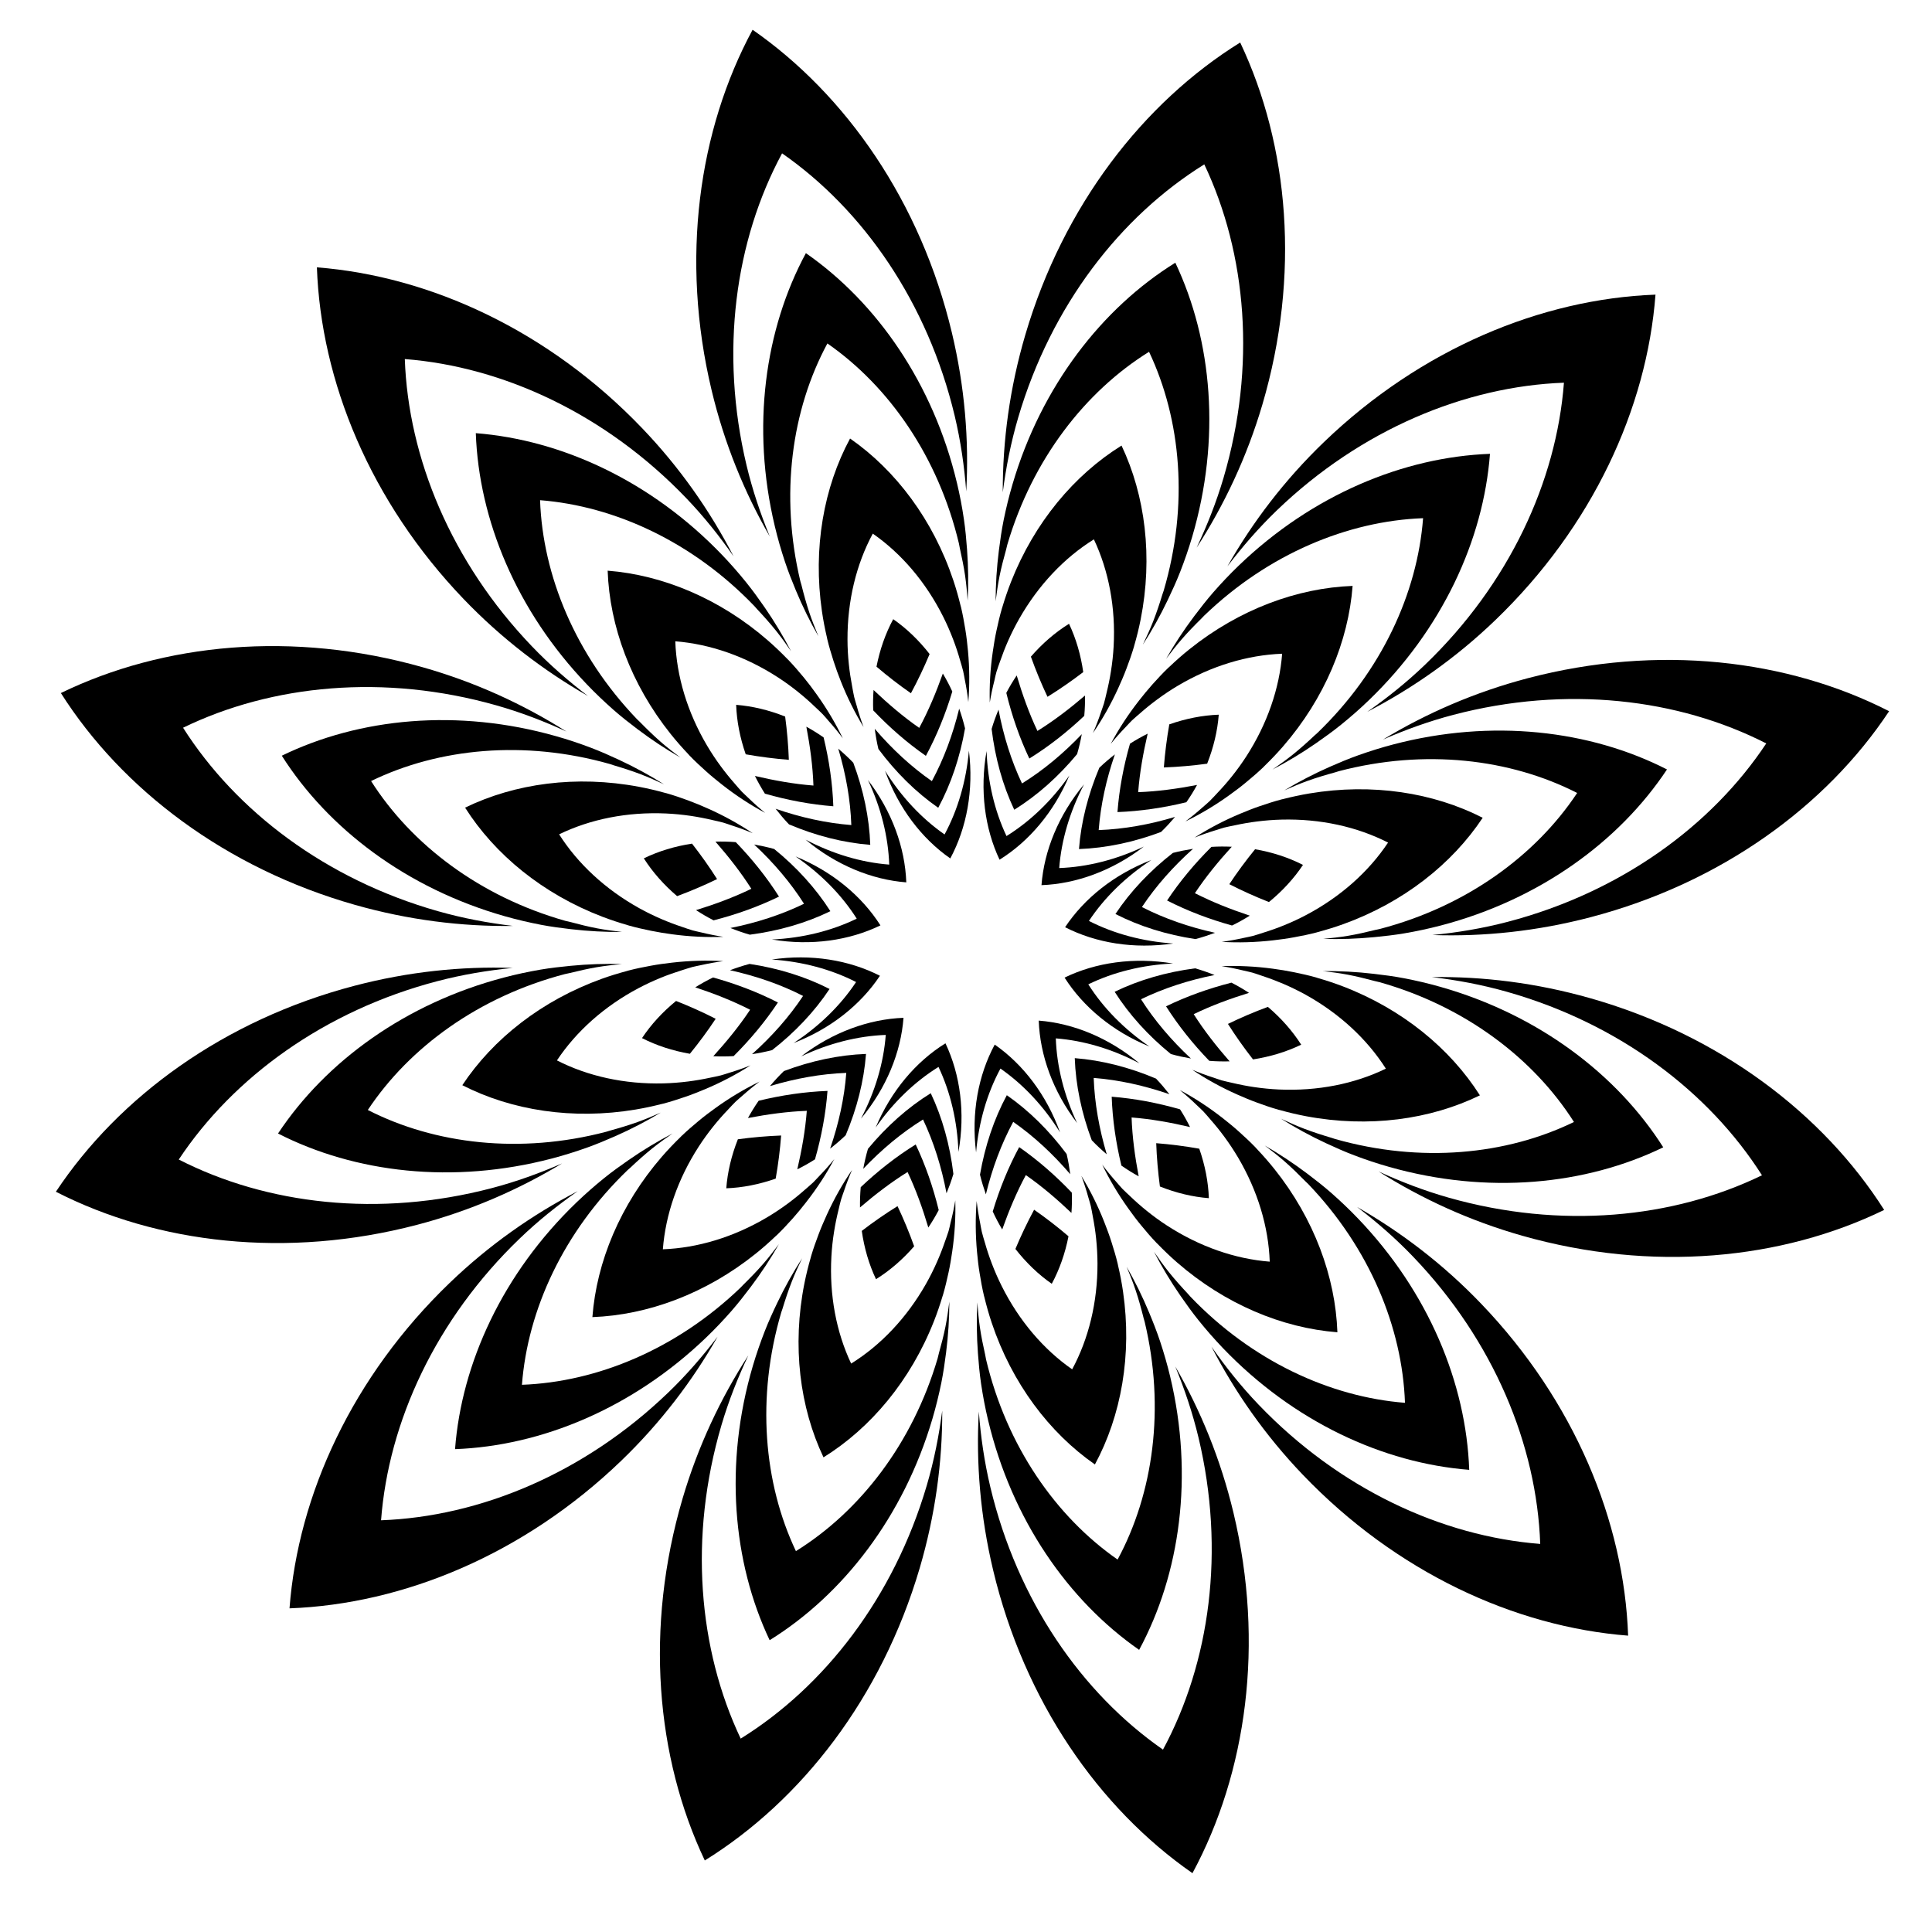 <?xml version="1.0" encoding="UTF-8"?>
<!-- The Best Svg Icon site in the world: iconSvg.co, Visit us! https://iconsvg.co -->
<svg fill="#000000" width="800px" height="800px" version="1.1" viewBox="144 144 512 512" xmlns="http://www.w3.org/2000/svg">
 <g>
  <path d="m348 286.18c-2.457-6.004-4.578-12.262-6.152-18.836-7.176-30.051-3.027-59.656 9.41-82.707 21.504 14.953 38.566 39.492 45.742 69.551 1.602 6.731 2.559 13.422 3.062 20.035 0.766-13.594-0.398-27.754-3.797-42.02-8.277-34.703-27.992-63.043-52.82-80.316-14.363 26.617-19.156 60.805-10.867 95.512 3.367 14.113 8.703 27.094 15.422 38.781z"/>
  <path d="m455.46 506.13c2.457 6 4.578 12.262 6.152 18.832 7.168 30.059 3.023 59.66-9.41 82.707-21.508-14.953-38.57-39.488-45.746-69.551-1.602-6.727-2.559-13.41-3.059-20.027-0.766 13.594 0.395 27.75 3.793 42.008 8.281 34.711 27.992 63.047 52.824 80.312 14.359-26.609 19.148-60.801 10.867-95.512-3.371-14.102-8.699-27.078-15.422-38.77z"/>
  <path d="m292.97 452.31c-5.949 2.594-12.152 4.852-18.691 6.566-29.902 7.828-59.586 4.336-82.906-7.59 14.48-21.816 38.637-39.434 68.523-47.266 6.691-1.754 13.359-2.856 19.965-3.508-13.609-0.469-27.738 1.008-41.922 4.727-34.516 9.047-62.41 29.391-79.129 54.586 26.934 13.77 61.211 17.805 95.738 8.758 14.027-3.68 26.887-9.297 38.422-16.273z"/>
  <path d="m510.49 340c5.945-2.594 12.148-4.852 18.688-6.566 29.895-7.836 59.582-4.328 82.898 7.582-14.473 21.828-38.633 39.441-68.523 47.277-6.691 1.754-13.359 2.852-19.965 3.5 13.609 0.469 27.746-1.004 41.922-4.719 34.52-9.047 62.418-29.387 79.129-54.598-26.922-13.754-61.207-17.801-95.73-8.75-14.027 3.68-26.883 9.297-38.418 16.273z"/>
  <path d="m299.79 328.43c-5.16-3.941-10.156-8.273-14.832-13.156-21.375-22.305-32.758-49.949-33.68-76.121 26.105 2.035 53.242 14.59 74.613 36.891 4.68 4.887 8.793 10.055 12.508 15.387-6.188-11.984-14.211-23.508-24.25-33.98-24.676-25.754-56.02-40.25-86.168-42.602 1.062 30.23 14.203 62.156 38.895 87.91 10.043 10.465 21.207 18.98 32.914 25.672z"/>
  <path d="m503.66 463.88c5.16 3.941 10.156 8.273 14.832 13.156 21.383 22.309 32.762 49.953 33.684 76.121-26.105-2.035-53.234-14.586-74.621-36.891-4.676-4.883-8.781-10.047-12.496-15.371 6.188 11.98 14.203 23.496 24.238 33.969 24.691 25.762 56.023 40.25 86.172 42.602-1.066-30.223-14.207-62.148-38.898-87.91-10.031-10.477-21.199-18.988-32.91-25.676z"/>
  <path d="m321.05 513.08c-22.273 21.406-49.887 32.844-76.066 33.812 1.988-26.117 14.484-53.273 36.758-74.684 4.871-4.691 10.035-8.805 15.352-12.531-11.969 6.203-23.473 14.246-33.926 24.305-25.715 24.727-40.152 56.09-42.445 86.246 30.223-1.117 62.121-14.324 87.84-39.047 10.453-10.051 18.941-21.23 25.609-32.945-3.938 5.16-8.25 10.164-13.121 14.844z"/>
  <path d="m482.39 279.24c22.273-21.418 49.898-32.848 76.07-33.82-1.988 26.121-14.484 53.273-36.762 74.695-4.871 4.684-10.035 8.805-15.352 12.523 11.969-6.203 23.473-14.242 33.926-24.297 25.719-24.738 40.16-56.094 42.449-86.258-30.219 1.125-62.121 14.324-87.844 39.055-10.449 10.051-18.934 21.23-25.598 32.945 3.93-5.164 8.25-10.16 13.109-14.844z"/>
  <path d="m238.14 383.82c14.113 3.996 28.219 5.754 41.836 5.562-6.594-0.781-13.246-2.019-19.906-3.906-29.719-8.43-53.516-26.516-67.555-48.621 23.547-11.441 53.305-14.355 83.023-5.93 6.504 1.844 12.672 4.227 18.57 6.938-11.395-7.211-24.148-13.082-38.102-17.039-34.32-9.73-68.684-6.375-95.875 6.84 16.199 25.535 43.684 46.422 78.008 56.156z"/>
  <path d="m565.31 408.5c-14.105-4-28.219-5.758-41.836-5.562 6.594 0.781 13.246 2.016 19.906 3.906 29.719 8.422 53.52 26.516 67.562 48.617-23.555 11.445-53.309 14.359-83.031 5.93-6.504-1.844-12.672-4.227-18.566-6.934 11.395 7.203 24.141 13.078 38.098 17.035 34.324 9.734 68.688 6.379 95.887-6.848-16.211-25.523-43.695-46.418-78.02-56.145z"/>
  <path d="m340.29 604.75c-11.215-23.66-13.816-53.438-5.094-83.078 1.91-6.481 4.352-12.617 7.125-18.48-7.32 11.32-13.324 24.008-17.422 37.91-10.078 34.223-7.07 68.613 5.879 95.941 25.699-15.941 46.855-43.223 56.941-77.441 4.141-14.066 6.039-28.148 5.984-41.766-0.852 6.578-2.156 13.215-4.106 19.852-8.738 29.637-27.055 53.254-49.309 67.062z"/>
  <path d="m463.15 187.56c11.227 23.664 13.82 53.445 5.094 83.09-1.914 6.484-4.352 12.621-7.125 18.488 7.316-11.32 13.32-24.008 17.422-37.918 10.082-34.234 7.078-68.625-5.879-95.957-25.688 15.957-46.859 43.227-56.941 77.457-4.137 14.055-6.031 28.133-5.977 41.746 0.848-6.574 2.144-13.199 4.098-19.836 8.73-29.641 27.062-53.258 49.309-67.07z"/>
  <path d="m397.59 271.94c-6.277-26.301-21.211-47.766-40.02-60.852-10.883 20.168-14.516 46.074-8.238 72.363 0.762 3.203 1.664 6.324 2.676 9.375 0.867 2.613 1.867 5.141 2.902 7.633 1.762 4.242 3.758 8.293 5.977 12.156-0.848-2.047-1.676-4.102-2.394-6.238-0.801-2.394-1.48-4.863-2.102-7.359-0.09-0.336-0.207-0.656-0.289-0.992-5.465-22.895-2.309-45.449 7.168-63.008 16.379 11.391 29.383 30.086 34.848 52.984 0.105 0.457 0.16 0.918 0.266 1.371 0.527 2.394 1.027 4.781 1.375 7.16 0.324 2.227 0.516 4.438 0.68 6.641 0.227-4.445 0.18-8.957-0.16-13.539-0.195-2.656-0.434-5.324-0.832-8.012-0.465-3.211-1.078-6.441-1.855-9.684z"/>
  <path d="m405.86 520.38c6.277 26.305 21.211 47.766 40.023 60.852 10.879-20.164 14.508-46.066 8.238-72.363-0.762-3.199-1.668-6.316-2.676-9.367-0.867-2.613-1.867-5.141-2.906-7.637-1.762-4.238-3.758-8.293-5.969-12.156 0.848 2.047 1.676 4.102 2.394 6.242 0.801 2.394 1.48 4.863 2.106 7.367 0.086 0.332 0.203 0.645 0.281 0.977 5.461 22.898 2.297 45.449-7.176 63.008-16.379-11.391-29.383-30.082-34.848-52.984-0.105-0.457-0.16-0.906-0.262-1.367-0.535-2.394-1.027-4.777-1.375-7.152-0.328-2.227-0.52-4.445-0.684-6.644-0.227 4.445-0.18 8.957 0.16 13.539 0.195 2.66 0.434 5.324 0.832 8.012 0.473 3.207 1.086 6.434 1.859 9.676z"/>
  <path d="m217.68 444.39c20.41 10.434 46.379 13.492 72.539 6.637 3.184-0.836 6.281-1.805 9.309-2.883 2.594-0.926 5.094-1.98 7.566-3.066 4.203-1.855 8.207-3.941 12.027-6.238-2.023 0.891-4.066 1.77-6.191 2.527-2.379 0.852-4.828 1.582-7.316 2.266-0.328 0.09-0.641 0.211-0.973 0.301-22.777 5.969-45.395 3.305-63.164-5.777 11.027-16.621 29.438-30.043 52.203-36.008 0.457-0.117 0.91-0.18 1.367-0.297 2.379-0.586 4.75-1.133 7.117-1.535 2.215-0.379 4.422-0.609 6.625-0.832-4.453-0.125-8.961 0.02-13.539 0.465-2.648 0.262-5.309 0.551-7.981 1.008-3.211 0.551-6.422 1.234-9.648 2.082-26.137 6.844-47.277 22.258-59.941 41.352z"/>
  <path d="m585.77 347.91c-20.402-10.418-46.375-13.488-72.535-6.629-3.18 0.832-6.273 1.805-9.301 2.883-2.594 0.922-5.094 1.98-7.566 3.066-4.195 1.855-8.207 3.941-12.027 6.238 2.023-0.891 4.07-1.773 6.191-2.535 2.379-0.852 4.832-1.582 7.316-2.262 0.328-0.09 0.637-0.211 0.961-0.301 22.777-5.969 45.395-3.293 63.156 5.773-11.027 16.629-29.438 30.051-52.199 36.016-0.453 0.117-0.906 0.18-1.367 0.297-2.379 0.586-4.75 1.133-7.125 1.535-2.215 0.371-4.43 0.609-6.625 0.828 4.449 0.125 8.961-0.02 13.531-0.465 2.648-0.258 5.309-0.551 7.984-1.008 3.203-0.543 6.418-1.234 9.645-2.074 26.156-6.848 47.289-22.262 59.961-41.363z"/>
  <path d="m341.81 298.41c-2.016-2.508-4.156-4.957-6.438-7.34-18.695-19.512-42.441-30.496-65.277-32.277 0.801 22.902 10.762 47.098 29.469 66.609 2.277 2.379 4.637 4.613 7.047 6.742 2.066 1.812 4.203 3.481 6.359 5.113 3.668 2.769 7.441 5.262 11.305 7.477-1.77-1.34-3.527-2.691-5.223-4.176-1.898-1.664-3.727-3.449-5.531-5.289-0.246-0.246-0.508-0.465-0.746-0.715-16.281-16.988-24.953-38.051-25.652-58 19.879 1.562 40.559 11.117 56.836 28.109 0.246 0.258 0.449 0.523 0.691 0.781 1.762 1.879 3.465 3.789 5.047 5.758 1.406 1.758 2.684 3.566 3.945 5.387-2.051-3.949-4.375-7.828-6.984-11.609-1.543-2.223-3.121-4.43-4.848-6.57z"/>
  <path d="m461.65 493.92c2.016 2.504 4.152 4.949 6.422 7.324 18.707 19.52 42.445 30.496 65.285 32.277-0.805-22.898-10.762-47.09-29.473-66.609-2.277-2.379-4.637-4.613-7.047-6.742-2.066-1.812-4.203-3.481-6.359-5.113-3.668-2.769-7.441-5.254-11.301-7.477 1.762 1.344 3.523 2.695 5.219 4.176 1.898 1.664 3.727 3.449 5.531 5.289 0.246 0.25 0.508 0.465 0.746 0.715 16.289 16.992 24.953 38.059 25.66 58-19.887-1.559-40.559-11.113-56.84-28.109-0.238-0.246-0.438-0.52-0.676-0.766-1.762-1.879-3.465-3.789-5.055-5.762-1.406-1.758-2.684-3.57-3.945-5.387 2.051 3.949 4.375 7.824 6.984 11.602 1.543 2.227 3.125 4.438 4.848 6.582z"/>
  <path d="m264.59 528.04c22.898-0.852 47.062-10.852 66.547-29.582 2.371-2.277 4.606-4.641 6.723-7.055 1.812-2.074 3.481-4.219 5.109-6.379 2.766-3.672 5.246-7.453 7.457-11.316-1.34 1.77-2.684 3.527-4.168 5.223-1.656 1.906-3.445 3.738-5.281 5.547-0.25 0.246-0.465 0.508-0.715 0.746-16.969 16.309-38.008 25.02-57.941 25.762 1.516-19.895 11.035-40.586 28-56.898 0.25-0.242 0.52-0.438 0.766-0.676 1.875-1.773 3.785-3.477 5.754-5.062 1.754-1.414 3.566-2.695 5.379-3.961-3.949 2.062-7.824 4.394-11.598 7.012-2.215 1.535-4.422 3.117-6.57 4.852-2.492 2.019-4.938 4.16-7.309 6.438-19.477 18.738-30.414 42.504-32.152 65.352z"/>
  <path d="m499.39 336.06c2.492-2.016 4.938-4.152 7.305-6.43 19.488-18.746 30.426-42.508 32.164-65.359-22.898 0.852-47.066 10.852-66.555 29.594-2.367 2.277-4.602 4.637-6.715 7.047-1.809 2.074-3.481 4.219-5.109 6.379-2.766 3.672-5.246 7.445-7.457 11.309 1.34-1.77 2.684-3.527 4.172-5.223 1.656-1.906 3.445-3.742 5.281-5.551 0.246-0.242 0.457-0.504 0.707-0.734 16.969-16.312 38.012-25.023 57.949-25.766-1.516 19.902-11.035 40.586-28.008 56.91-0.246 0.238-0.516 0.434-0.754 0.672-1.875 1.77-3.785 3.473-5.75 5.059-1.758 1.41-3.566 2.691-5.387 3.961 3.949-2.062 7.824-4.394 11.598-7.012 2.211-1.539 4.418-3.125 6.559-4.856z"/>
  <path d="m218.68 344.27c12.281 19.348 33.105 35.164 59.105 42.543 3.211 0.91 6.414 1.656 9.609 2.273 2.664 0.508 5.32 0.855 7.965 1.164 4.555 0.527 9.07 0.766 13.516 0.73-2.195-0.262-4.398-0.539-6.609-0.957-2.363-0.449-4.727-1.043-7.094-1.676-0.453-0.117-0.91-0.191-1.367-0.316-22.637-6.418-40.77-20.203-51.465-37.047 17.941-8.723 40.613-10.938 63.254-4.519 0.332 0.098 0.645 0.227 0.977 0.324 2.469 0.73 4.914 1.512 7.266 2.414 2.106 0.801 4.125 1.723 6.137 2.648-3.769-2.371-7.734-4.539-11.898-6.481-2.449-1.137-4.926-2.242-7.5-3.219-3.008-1.145-6.086-2.176-9.254-3.066-25.996-7.379-52.031-4.836-72.641 5.184z"/>
  <path d="m584.78 448.05c-12.281-19.34-33.105-35.164-59.105-42.535-3.211-0.91-6.414-1.664-9.613-2.273-2.664-0.516-5.32-0.855-7.961-1.164-4.559-0.535-9.07-0.77-13.523-0.734 2.195 0.266 4.394 0.539 6.606 0.961 2.363 0.449 4.727 1.039 7.094 1.672 0.453 0.121 0.91 0.195 1.367 0.324 22.641 6.414 40.773 20.203 51.469 37.039-17.945 8.723-40.613 10.941-63.258 4.519-0.328-0.098-0.641-0.227-0.969-0.316-2.469-0.73-4.906-1.512-7.266-2.414-2.106-0.801-4.125-1.723-6.141-2.656 3.773 2.379 7.738 4.539 11.906 6.484 2.449 1.137 4.926 2.242 7.496 3.219 3.008 1.137 6.086 2.172 9.25 3.062 26.004 7.379 52.039 4.828 72.648-5.188z"/>
  <path d="m392.82 502.61c-0.125 0.457-0.207 0.91-0.336 1.367-6.648 22.57-20.605 40.57-37.559 51.086-8.543-18.02-10.531-40.707-3.879-63.289 0.102-0.328 0.23-0.641 0.332-0.969 0.75-2.465 1.562-4.898 2.484-7.246 0.82-2.098 1.762-4.106 2.715-6.106-2.414 3.742-4.621 7.688-6.602 11.836-1.168 2.438-2.301 4.914-3.301 7.477-1.168 2.992-2.231 6.055-3.164 9.211-7.637 25.93-5.356 51.988 4.453 72.691 19.473-12.078 35.5-32.746 43.137-58.672 0.941-3.199 1.727-6.398 2.371-9.586 0.535-2.66 0.91-5.309 1.25-7.957 0.578-4.551 0.863-9.059 0.867-13.512-0.289 2.195-0.578 4.387-1.027 6.602-0.469 2.352-1.082 4.707-1.742 7.066z"/>
  <path d="m410.62 289.68c0.125-0.453 0.203-0.902 0.332-1.352 6.648-22.582 20.617-40.57 37.559-51.098 8.543 18.027 10.531 40.711 3.879 63.293-0.102 0.332-0.23 0.645-0.332 0.973-0.75 2.465-1.566 4.898-2.484 7.246-0.828 2.098-1.77 4.106-2.715 6.109 2.414-3.75 4.621-7.691 6.602-11.84 1.164-2.438 2.297-4.906 3.301-7.473 1.168-2.992 2.231-6.066 3.164-9.219 7.637-25.938 5.359-51.992-4.453-72.699-19.461 12.086-35.504 32.746-43.137 58.684-0.941 3.195-1.723 6.387-2.367 9.566-0.535 2.66-0.91 5.309-1.25 7.957-0.578 4.551-0.863 9.062-0.867 13.516 0.289-2.203 0.586-4.398 1.027-6.609 0.465-2.332 1.086-4.695 1.742-7.055z"/>
  <path d="m400.52 316.46c-0.172-1.863-0.383-3.727-0.691-5.602-0.324-1.98-0.676-3.961-1.148-5.949-0.031-0.121-0.074-0.242-0.105-0.363-0.559-2.297-1.195-4.551-1.93-6.742-5.379-16.078-15.285-29.191-27.371-37.594-6.969 12.918-9.879 29.051-7.453 45.777 0.332 2.324 0.785 4.66 1.336 7.004 0.031 0.125 0.047 0.25 0.074 0.379 0.473 1.988 1.059 3.906 1.664 5.812 0.574 1.812 1.23 3.578 1.914 5.32 1.703 4.309 3.727 8.367 6.039 12.168-0.691-1.844-1.301-3.734-1.832-5.68-0.211-0.762-0.465-1.496-0.648-2.273-0.227-0.945-0.359-1.883-0.543-2.828-0.371-1.949-0.672-3.883-0.867-5.809-0.238-2.215-0.359-4.422-0.363-6.606-0.031-10.254 2.324-19.941 6.699-28.059 7.594 5.273 14.078 12.871 18.676 22.051 0.973 1.941 1.848 3.949 2.641 6.027 0.695 1.809 1.305 3.672 1.844 5.578 0.262 0.922 0.559 1.809 0.785 2.75 0.188 0.781 0.293 1.559 0.449 2.332 0.402 1.98 0.711 3.941 0.926 5.898 0.359-4.434 0.332-8.973-0.094-13.594z"/>
  <path d="m403.62 481.46c0.316 1.977 0.672 3.949 1.145 5.934 0.031 0.125 0.082 0.246 0.105 0.371 0.559 2.297 1.195 4.555 1.93 6.746 5.379 16.07 15.281 29.188 27.363 37.586 6.973-12.914 9.883-29.051 7.457-45.777-0.332-2.324-0.785-4.66-1.336-7.004-0.031-0.125-0.047-0.25-0.074-0.379-0.473-1.988-1.059-3.906-1.664-5.812-0.574-1.812-1.23-3.578-1.918-5.316-1.703-4.312-3.727-8.379-6.047-12.176 0.691 1.84 1.305 3.734 1.84 5.68 0.207 0.762 0.465 1.5 0.648 2.277 0.227 0.941 0.359 1.879 0.539 2.82 0.379 1.945 0.676 3.883 0.875 5.809 0.23 2.223 0.352 4.422 0.363 6.606 0.031 10.258-2.332 19.945-6.711 28.062-7.582-5.273-14.062-12.863-18.66-22.043-0.973-1.941-1.855-3.945-2.644-6.027-0.691-1.805-1.305-3.668-1.844-5.57-0.262-0.926-0.562-1.824-0.789-2.769-0.18-0.77-0.293-1.543-0.441-2.309-0.398-1.98-0.711-3.941-0.934-5.898-0.348 4.438-0.324 8.977 0.105 13.594 0.172 1.859 0.379 3.723 0.691 5.598z"/>
  <path d="m266.52 431.59c13.078 6.688 29.266 9.238 45.938 6.445 2.316-0.387 4.641-0.891 6.969-1.484 0.125-0.035 0.258-0.051 0.383-0.086 1.98-0.52 3.883-1.145 5.777-1.789 1.797-0.613 3.543-1.309 5.266-2.031 4.277-1.793 8.293-3.91 12.043-6.312-1.824 0.73-3.703 1.379-5.637 1.965-0.754 0.227-1.484 0.5-2.258 0.699-0.941 0.246-1.867 0.402-2.805 0.605-1.945 0.422-3.875 0.75-5.793 0.996-2.215 0.281-4.414 0.453-6.594 0.508-10.254 0.258-19.996-1.883-28.215-6.086 5.109-7.691 12.555-14.348 21.633-19.156 1.918-1.012 3.906-1.934 5.969-2.777 1.793-0.73 3.641-1.379 5.535-1.969 0.918-0.281 1.805-0.598 2.742-0.848 0.77-0.203 1.547-0.324 2.316-0.504 1.965-0.441 3.918-0.789 5.875-1.055-4.449-0.258-8.988-0.125-13.598 0.402-1.855 0.211-3.715 0.465-5.582 0.812-1.969 0.363-3.941 0.754-5.914 1.273-0.121 0.035-0.242 0.082-0.363 0.109-2.289 0.609-4.523 1.293-6.695 2.074-15.957 5.746-28.859 15.941-36.992 28.207z"/>
  <path d="m536.93 360.72c-13.074-6.676-29.258-9.234-45.926-6.445-2.316 0.387-4.641 0.891-6.969 1.484-0.125 0.035-0.262 0.051-0.387 0.086-1.977 0.52-3.879 1.145-5.769 1.785-1.797 0.613-3.543 1.309-5.266 2.031-4.277 1.793-8.293 3.91-12.043 6.312 1.824-0.734 3.703-1.379 5.633-1.965 0.75-0.227 1.477-0.492 2.242-0.695 0.945-0.246 1.879-0.402 2.82-0.605 1.941-0.422 3.871-0.754 5.789-0.996 2.211-0.281 4.414-0.453 6.594-0.508 10.254-0.258 19.984 1.891 28.203 6.086-5.109 7.691-12.555 14.348-21.629 19.156-1.914 1.012-3.906 1.941-5.965 2.777-1.793 0.734-3.648 1.387-5.543 1.969-0.918 0.289-1.805 0.605-2.742 0.852-0.77 0.203-1.547 0.324-2.316 0.5-1.969 0.441-3.926 0.797-5.875 1.059 4.445 0.258 8.984 0.125 13.594-0.402 1.855-0.211 3.715-0.465 5.586-0.812 1.969-0.363 3.934-0.754 5.914-1.273 0.125-0.035 0.246-0.082 0.367-0.109 2.281-0.609 4.519-1.301 6.695-2.082 15.961-5.746 28.848-15.941 36.992-28.203z"/>
  <path d="m356.98 323.5c-1.281-1.543-2.586-3.074-3.996-4.551-0.09-0.098-0.188-0.172-0.277-0.266-1.672-1.727-3.391-3.367-5.16-4.914-12.742-11.098-27.879-17.387-42.512-18.535 0.516 14.676 6.152 30.074 16.691 43.273 1.465 1.832 3.039 3.629 4.691 5.367 0.09 0.098 0.168 0.195 0.258 0.293 1.41 1.477 2.887 2.836 4.375 4.18 1.41 1.273 2.863 2.457 4.332 3.613 3.652 2.863 7.457 5.352 11.387 7.457-1.531-1.246-3.019-2.57-4.465-3.977-0.562-0.551-1.152-1.062-1.715-1.637-0.672-0.699-1.258-1.438-1.891-2.156-1.316-1.492-2.543-3.019-3.691-4.574-1.324-1.797-2.539-3.641-3.652-5.516-5.211-8.836-8.074-18.383-8.395-27.609 9.195 0.727 18.617 3.988 27.223 9.574 1.824 1.184 3.613 2.481 5.352 3.883 1.512 1.215 2.984 2.504 4.414 3.883 0.691 0.66 1.402 1.281 2.07 1.98 0.555 0.578 1.039 1.188 1.566 1.785 1.344 1.5 2.606 3.043 3.777 4.621-1.941-4.004-4.258-7.914-6.961-11.684-1.082-1.523-2.211-3.023-3.422-4.492z"/>
  <path d="m446.48 468.81c1.273 1.547 2.574 3.074 3.984 4.543 0.098 0.102 0.191 0.176 0.289 0.277 1.672 1.727 3.391 3.371 5.16 4.914 12.746 11.094 27.875 17.383 42.512 18.523-0.52-14.672-6.152-30.066-16.703-43.273-1.465-1.832-3.039-3.629-4.691-5.367-0.09-0.098-0.168-0.195-0.258-0.293-1.41-1.477-2.887-2.836-4.375-4.18-1.41-1.273-2.863-2.457-4.332-3.613-3.652-2.863-7.457-5.352-11.387-7.457 1.531 1.246 3.019 2.57 4.465 3.977 0.562 0.551 1.16 1.062 1.715 1.637 0.672 0.699 1.258 1.438 1.891 2.156 1.316 1.492 2.551 3.019 3.691 4.574 1.328 1.797 2.543 3.641 3.656 5.516 5.211 8.836 8.074 18.391 8.395 27.609-9.191-0.719-18.605-3.984-27.207-9.562-1.828-1.184-3.617-2.481-5.356-3.883-1.512-1.215-2.984-2.508-4.414-3.883-0.695-0.664-1.406-1.289-2.082-1.988-0.551-0.574-1.031-1.184-1.559-1.777-1.344-1.5-2.606-3.043-3.777-4.621 1.934 4.012 4.258 7.914 6.961 11.684 1.082 1.52 2.207 3.027 3.422 4.488z"/>
  <path d="m357.65 462.58c2.856-3.656 5.34-7.473 7.441-11.402-1.238 1.531-2.562 3.019-3.965 4.469-0.555 0.562-1.062 1.16-1.637 1.719-0.699 0.672-1.438 1.258-2.152 1.895-1.492 1.316-3.012 2.551-4.57 3.699-1.797 1.328-3.637 2.551-5.512 3.664-8.82 5.223-18.367 8.105-27.59 8.449 0.707-9.199 3.949-18.625 9.516-27.234 1.184-1.828 2.473-3.617 3.875-5.359 1.215-1.516 2.504-2.988 3.879-4.418 0.66-0.695 1.281-1.406 1.98-2.082 0.574-0.555 1.184-1.031 1.777-1.566 1.5-1.344 3.039-2.609 4.613-3.789-4.004 1.949-7.91 4.277-11.672 6.988-1.516 1.094-3.019 2.215-4.484 3.438-1.535 1.281-3.062 2.586-4.535 3.996-0.098 0.098-0.172 0.191-0.273 0.281-1.723 1.676-3.367 3.402-4.902 5.168-11.078 12.766-17.332 27.91-18.449 42.551 14.672-0.543 30.047-6.207 43.238-16.781 1.832-1.465 3.617-3.039 5.356-4.695 0.098-0.09 0.195-0.168 0.293-0.258 1.473-1.414 2.832-2.891 4.172-4.379 1.27-1.426 2.449-2.875 3.602-4.352z"/>
  <path d="m445.79 329.74c-2.852 3.656-5.332 7.461-7.43 11.387 1.238-1.527 2.559-3.019 3.965-4.465 0.543-0.562 1.055-1.16 1.629-1.715 0.699-0.676 1.438-1.266 2.156-1.898 1.484-1.316 3.012-2.543 4.57-3.691 1.793-1.328 3.633-2.555 5.508-3.664 8.828-5.223 18.367-8.105 27.594-8.449-0.707 9.199-3.949 18.621-9.516 27.234-1.184 1.828-2.473 3.617-3.875 5.359-1.211 1.512-2.504 2.984-3.875 4.418-0.664 0.695-1.289 1.41-1.988 2.086-0.574 0.551-1.184 1.031-1.773 1.562-1.5 1.344-3.043 2.609-4.613 3.789 4.004-1.945 7.906-4.273 11.668-6.984 1.523-1.094 3.023-2.215 4.484-3.441 1.543-1.273 3.062-2.578 4.535-3.988 0.102-0.098 0.176-0.191 0.277-0.289 1.723-1.672 3.359-3.394 4.902-5.168 11.078-12.766 17.332-27.91 18.449-42.551-14.672 0.543-30.047 6.207-43.238 16.781-1.832 1.465-3.617 3.039-5.356 4.695-0.102 0.098-0.203 0.168-0.297 0.262-1.473 1.414-2.832 2.891-4.172 4.379-1.266 1.422-2.453 2.879-3.606 4.352z"/>
  <path d="m326.37 356.12c-1.883-0.684-3.777-1.352-5.75-1.906-0.121-0.035-0.25-0.055-0.371-0.09-2.312-0.645-4.629-1.188-6.938-1.621-16.609-3.125-32.852-0.891-46.055 5.531 7.883 12.426 20.57 22.867 36.398 28.918 2.156 0.82 4.379 1.559 6.644 2.207 0.125 0.035 0.246 0.09 0.371 0.121 1.965 0.555 3.926 0.984 5.883 1.387 1.863 0.383 3.715 0.676 5.566 0.926 4.594 0.621 9.133 0.84 13.578 0.676-1.945-0.301-3.894-0.691-5.856-1.168-0.762-0.188-1.527-0.324-2.293-0.539-0.938-0.266-1.82-0.605-2.734-0.906-1.879-0.625-3.707-1.316-5.492-2.082-2.039-0.875-4.012-1.84-5.906-2.891-8.973-4.984-16.281-11.777-21.242-19.578 8.293-4.035 18.082-5.984 28.324-5.527 2.176 0.102 4.367 0.312 6.578 0.637 1.918 0.289 3.844 0.656 5.773 1.117 0.934 0.223 1.859 0.395 2.797 0.66 0.766 0.215 1.492 0.504 2.238 0.742 1.918 0.613 3.785 1.309 5.594 2.07-3.691-2.469-7.668-4.672-11.906-6.551-1.691-0.754-3.418-1.48-5.203-2.133z"/>
  <path d="m477.08 436.19c1.879 0.684 3.777 1.352 5.742 1.906 0.125 0.035 0.258 0.055 0.383 0.09 2.312 0.645 4.629 1.195 6.938 1.629 16.609 3.125 32.844 0.887 46.047-5.535-7.883-12.418-20.574-22.867-36.41-28.918-2.156-0.82-4.379-1.551-6.648-2.207-0.121-0.039-0.242-0.09-0.363-0.121-1.965-0.555-3.926-0.988-5.891-1.391-1.859-0.383-3.715-0.676-5.562-0.926-4.602-0.621-9.133-0.836-13.582-0.676 1.945 0.301 3.894 0.695 5.856 1.176 0.762 0.188 1.531 0.324 2.297 0.539 0.938 0.266 1.812 0.605 2.727 0.906 1.883 0.621 3.715 1.316 5.496 2.074 2.039 0.883 4.016 1.84 5.91 2.891 8.977 4.984 16.289 11.785 21.246 19.578-8.297 4.035-18.078 5.984-28.312 5.527-2.18-0.102-4.375-0.312-6.586-0.637-1.918-0.281-3.844-0.656-5.773-1.113-0.938-0.223-1.867-0.398-2.805-0.664-0.762-0.215-1.484-0.504-2.231-0.742-1.918-0.613-3.785-1.305-5.598-2.07 3.691 2.473 7.672 4.672 11.91 6.555 1.699 0.75 3.422 1.48 5.211 2.129z"/>
  <path d="m395.38 470.25c-0.277 0.926-0.621 1.805-0.934 2.711-0.641 1.875-1.352 3.699-2.137 5.473-0.898 2.035-1.879 3.996-2.953 5.883-5.074 8.922-11.941 16.172-19.793 21.043-3.949-8.332-5.801-18.133-5.234-28.371 0.117-2.176 0.352-4.363 0.707-6.574 0.301-1.914 0.695-3.836 1.168-5.754 0.23-0.938 0.418-1.863 0.695-2.801 0.227-0.762 0.52-1.48 0.766-2.231 0.637-1.914 1.352-3.769 2.137-5.578-2.516 3.672-4.746 7.629-6.676 11.848-0.77 1.699-1.523 3.422-2.191 5.203-0.707 1.875-1.387 3.762-1.965 5.723-0.035 0.121-0.055 0.25-0.098 0.371-0.672 2.312-1.238 4.621-1.699 6.922-3.293 16.574-1.23 32.84 5.062 46.094 12.504-7.758 23.078-20.34 29.281-36.113 0.852-2.152 1.602-4.367 2.281-6.637 0.035-0.117 0.086-0.23 0.117-0.348 0.578-1.965 1.027-3.926 1.457-5.883 0.402-1.859 0.711-3.715 0.977-5.562 0.672-4.586 0.938-9.125 0.812-13.562-0.316 1.941-0.73 3.883-1.23 5.836-0.18 0.777-0.324 1.543-0.551 2.309z"/>
  <path d="m408.07 322.06c0.277-0.938 0.625-1.82 0.938-2.731 0.645-1.875 1.355-3.699 2.137-5.473 0.902-2.031 1.883-3.988 2.957-5.875 5.078-8.922 11.945-16.168 19.789-21.043 3.949 8.34 5.801 18.141 5.234 28.379-0.121 2.176-0.359 4.367-0.711 6.574-0.301 1.918-0.691 3.836-1.168 5.758-0.23 0.938-0.414 1.863-0.691 2.797-0.227 0.762-0.52 1.484-0.766 2.231-0.637 1.914-1.352 3.773-2.137 5.578 2.516-3.672 4.746-7.629 6.676-11.848 0.77-1.699 1.523-3.422 2.188-5.199 0.711-1.875 1.387-3.769 1.969-5.727 0.035-0.121 0.059-0.25 0.098-0.371 0.672-2.309 1.238-4.613 1.699-6.918 3.289-16.582 1.223-32.844-5.062-46.109-12.496 7.766-23.07 20.332-29.281 36.102-0.848 2.152-1.598 4.363-2.277 6.625-0.039 0.125-0.09 0.25-0.125 0.379-0.574 1.953-1.023 3.91-1.445 5.863-0.402 1.859-0.711 3.707-0.977 5.562-0.672 4.586-0.938 9.117-0.812 13.559 0.316-1.941 0.73-3.883 1.23-5.836 0.164-0.754 0.316-1.516 0.539-2.277z"/>
  <path d="m394.32 365.14c-6.117-4.258-11.504-10.031-15.789-16.902 3.559 9.906 9.758 18.008 17.305 23.254 4.352-8.086 6.227-18.113 4.938-28.551-0.719 8.059-2.922 15.645-6.453 22.199z"/>
  <path d="m392.64 358.07c3.414-6.34 5.789-13.477 7.106-21.051-0.43-1.789-0.957-3.523-1.551-5.215-1.672 6.836-4.066 13.32-7.238 19.207-5.496-3.824-10.566-8.523-15.141-13.875 0.238 1.777 0.539 3.559 0.969 5.352 4.598 6.168 9.938 11.469 15.855 15.582z"/>
  <path d="m375.41 332.25c4.328 4.543 8.992 8.609 13.957 12.062 2.863-5.316 5.188-11.039 7.004-17.051-0.754-1.656-1.602-3.238-2.508-4.766-1.785 5.004-3.809 9.863-6.258 14.402-4.242-2.949-8.246-6.375-12.102-10.035-0.129 1.77-0.168 3.562-0.094 5.387z"/>
  <path d="m380.71 308.09c-2.055 3.812-3.543 8.07-4.43 12.586 2.953 2.519 5.992 4.871 9.125 7.043 1.805-3.344 3.461-6.816 4.953-10.387-2.836-3.637-6.086-6.769-9.648-9.242z"/>
  <path d="m409.13 427.18c6.117 4.258 11.504 10.035 15.793 16.914-3.566-9.91-9.766-18.016-17.312-23.266-4.363 8.09-6.238 18.129-4.941 28.566 0.723-8.074 2.918-15.66 6.461-22.215z"/>
  <path d="m427.63 455.18c-0.238-1.777-0.539-3.559-0.961-5.352-4.602-6.172-9.941-11.473-15.852-15.586-3.422 6.344-5.793 13.488-7.113 21.062 0.434 1.789 0.969 3.516 1.562 5.211 1.668-6.836 4.066-13.332 7.246-19.215 5.477 3.824 10.543 8.535 15.117 13.879z"/>
  <path d="m428.04 460.06c-4.328-4.543-8.988-8.609-13.945-12.062-2.867 5.316-5.195 11.043-7.008 17.059 0.754 1.656 1.602 3.238 2.508 4.766 1.785-5.008 3.812-9.871 6.262-14.414 4.238 2.949 8.242 6.375 12.086 10.031 0.133-1.766 0.168-3.559 0.098-5.379z"/>
  <path d="m422.73 484.22c2.055-3.812 3.543-8.074 4.434-12.59-2.949-2.516-5.984-4.867-9.113-7.039-1.805 3.352-3.461 6.82-4.957 10.395 2.832 3.629 6.082 6.762 9.637 9.234z"/>
  <path d="m377.19 402.59c-8.184-4.18-18.242-5.836-28.648-4.309 8.074 0.543 15.699 2.578 22.328 5.969-4.109 6.207-9.77 11.723-16.547 16.164 9.816-3.789 17.789-10.168 22.867-17.824z"/>
  <path d="m363.84 406.09c-6.41-3.273-13.598-5.496-21.195-6.641-1.785 0.469-3.5 1.039-5.184 1.668 6.871 1.523 13.406 3.769 19.363 6.816-3.691 5.57-8.289 10.746-13.531 15.438 1.773-0.277 3.547-0.621 5.332-1.082 6.059-4.738 11.234-10.195 15.215-16.199z"/>
  <path d="m332.96 403.04c-1.637 0.797-3.203 1.676-4.711 2.613 5.043 1.672 9.945 3.594 14.539 5.945-2.852 4.301-6.188 8.383-9.758 12.312 1.777 0.082 3.566 0.082 5.387-0.031 4.449-4.434 8.402-9.18 11.738-14.211-5.367-2.746-11.141-4.949-17.195-6.629z"/>
  <path d="m314.14 419.11c3.863 1.977 8.152 3.367 12.691 4.152 2.445-3.008 4.731-6.098 6.832-9.27-3.391-1.734-6.891-3.305-10.5-4.727-3.574 2.914-6.625 6.231-9.023 9.844z"/>
  <path d="m426.26 389.72c8.184 4.191 18.242 5.84 28.656 4.316-8.082-0.543-15.703-2.586-22.34-5.981 4.117-6.203 9.773-11.719 16.555-16.156-9.816 3.789-17.789 10.164-22.871 17.82z"/>
  <path d="m439.6 386.22c6.414 3.281 13.602 5.5 21.207 6.648 1.785-0.469 3.496-1.039 5.18-1.668-6.871-1.523-13.406-3.773-19.367-6.82 3.699-5.57 8.293-10.742 13.543-15.434-1.773 0.277-3.547 0.621-5.332 1.082-6.062 4.731-11.246 10.188-15.23 16.191z"/>
  <path d="m453.29 382.64c5.375 2.75 11.156 4.953 17.207 6.629 1.637-0.789 3.203-1.672 4.711-2.613-5.043-1.676-9.949-3.602-14.547-5.953 2.852-4.301 6.188-8.375 9.766-12.305-1.777-0.082-3.566-0.082-5.387 0.035-4.453 4.43-8.414 9.18-11.75 14.207z"/>
  <path d="m489.3 373.21c-3.863-1.977-8.148-3.367-12.691-4.152-2.445 3.004-4.727 6.09-6.828 9.262 3.391 1.738 6.891 3.309 10.5 4.731 3.566-2.914 6.621-6.234 9.02-9.84z"/>
  <path d="m374.01 350.71c3.457 7.32 5.379 14.977 5.644 22.418-7.422-0.574-14.984-2.832-22.148-6.602 8.074 6.746 17.523 10.602 26.672 11.309-0.328-9.176-3.781-18.773-10.168-27.125z"/>
  <path d="m370.13 346.13c-1.273-1.328-2.613-2.555-3.977-3.715 2.012 6.742 3.223 13.543 3.457 20.234-6.664-0.52-13.41-2.016-20.062-4.312 1.102 1.41 2.266 2.801 3.543 4.133 7.078 2.996 14.367 4.867 21.539 5.422-0.254-7.207-1.816-14.57-4.5-21.762z"/>
  <path d="m364.84 357.67c-0.211-6.031-1.098-12.148-2.574-18.246-1.492-1.043-3.023-1.984-4.574-2.84 0.992 5.219 1.699 10.434 1.879 15.594-5.144-0.398-10.328-1.328-15.504-2.539 0.789 1.586 1.668 3.16 2.644 4.695 6.039 1.719 12.113 2.867 18.129 3.336z"/>
  <path d="m339.09 330.79c0.152 4.332 1.02 8.758 2.535 13.109 3.82 0.676 7.633 1.164 11.426 1.461-0.133-3.805-0.465-7.633-0.977-11.465-4.281-1.707-8.664-2.766-12.984-3.106z"/>
  <path d="m423.8 419.18c7.422 0.578 14.984 2.836 22.148 6.602-8.074-6.742-17.516-10.602-26.672-11.309 0.324 9.184 3.777 18.785 10.172 27.145-3.457-7.332-5.391-14.996-5.648-22.438z"/>
  <path d="m437.3 449.9c-2.012-6.746-3.223-13.547-3.461-20.238 6.664 0.523 13.41 2.016 20.062 4.316-1.109-1.414-2.273-2.805-3.547-4.137-7.074-2.992-14.363-4.863-21.531-5.422 0.25 7.199 1.809 14.559 4.504 21.758 1.27 1.34 2.609 2.562 3.973 3.723z"/>
  <path d="m438.61 434.64c0.211 6.031 1.098 12.152 2.574 18.254 1.496 1.047 3.023 1.988 4.578 2.848-0.992-5.223-1.699-10.438-1.879-15.602 5.144 0.398 10.324 1.328 15.492 2.539-0.789-1.586-1.668-3.16-2.648-4.695-6.031-1.73-12.105-2.875-18.117-3.344z"/>
  <path d="m464.36 461.53c-0.152-4.332-1.023-8.762-2.539-13.113-3.812-0.676-7.621-1.164-11.41-1.461 0.133 3.805 0.465 7.637 0.977 11.477 4.277 1.703 8.66 2.762 12.973 3.098z"/>
  <path d="m356.32 423.95c7.32-3.465 14.973-5.41 22.414-5.688-0.562 7.426-2.812 15-6.559 22.172 6.727-8.09 10.57-17.539 11.266-26.703-9.18 0.344-18.777 3.812-27.121 10.219z"/>
  <path d="m373.5 423.3c-7.199 0.266-14.555 1.84-21.75 4.539-1.328 1.281-2.551 2.621-3.703 3.984 6.742-2.023 13.543-3.254 20.227-3.496-0.508 6.672-1.996 13.422-4.281 20.07 1.41-1.102 2.797-2.266 4.121-3.547 2.981-7.082 4.84-14.367 5.387-21.551z"/>
  <path d="m359.98 451.24c1.723-6.035 2.856-12.117 3.316-18.137-6.031 0.227-12.148 1.125-18.246 2.609-1.043 1.496-1.98 3.027-2.832 4.578 5.215-0.996 10.434-1.719 15.594-1.91-0.395 5.144-1.316 10.332-2.516 15.508 1.582-0.789 3.148-1.668 4.684-2.648z"/>
  <path d="m336.47 458.91c4.328-0.16 8.746-1.039 13.094-2.562 0.676-3.812 1.152-7.633 1.445-11.426-3.805 0.141-7.633 0.48-11.465 0.996-1.699 4.285-2.746 8.672-3.074 12.992z"/>
  <path d="m447.12 368.36c-7.32 3.465-14.977 5.41-22.418 5.684 0.57-7.422 2.82-15 6.574-22.172-6.731 8.09-10.578 17.547-11.273 26.703 9.176-0.34 18.773-3.812 27.117-10.215z"/>
  <path d="m429.94 369.01c7.199-0.262 14.559-1.832 21.754-4.535 1.328-1.281 2.551-2.621 3.707-3.984-6.742 2.023-13.547 3.25-20.238 3.492 0.516-6.664 1.996-13.418 4.293-20.066-1.41 1.102-2.797 2.266-4.121 3.543-2.984 7.082-4.844 14.371-5.394 21.551z"/>
  <path d="m443.46 341.08c-1.723 6.031-2.863 12.105-3.32 18.129 6.035-0.223 12.156-1.125 18.258-2.609 1.043-1.492 1.98-3.023 2.832-4.578-5.219 1.004-10.438 1.719-15.602 1.91 0.395-5.144 1.316-10.328 2.519-15.504-1.586 0.793-3.148 1.664-4.688 2.652z"/>
  <path d="m466.98 333.4c-4.328 0.16-8.75 1.039-13.105 2.562-0.672 3.812-1.152 7.629-1.445 11.422 3.805-0.141 7.637-0.48 11.477-0.996 1.691-4.281 2.742-8.664 3.074-12.988z"/>
  <path d="m354.83 370.97c6.68 4.57 12.223 10.191 16.211 16.48-6.699 3.258-14.379 5.144-22.469 5.527 10.383 1.727 20.48 0.281 28.754-3.742-4.93-7.754-12.758-14.289-22.496-18.266z"/>
  <path d="m337.57 389.93c1.664 0.66 3.367 1.27 5.141 1.773 7.629-0.996 14.863-3.066 21.348-6.227-3.863-6.074-8.926-11.637-14.895-16.484-1.777-0.5-3.543-0.875-5.309-1.188 5.144 4.797 9.633 10.055 13.219 15.699-6.016 2.926-12.598 5.047-19.504 6.426z"/>
  <path d="m333.6 367.04c3.496 4 6.746 8.141 9.512 12.496-4.644 2.258-9.582 4.086-14.66 5.656 1.492 0.969 3.039 1.879 4.656 2.707 6.086-1.562 11.906-3.648 17.336-6.289-3.234-5.094-7.094-9.922-11.453-14.434-1.82-0.148-3.609-0.184-5.391-0.137z"/>
  <path d="m314.62 371.47c2.324 3.656 5.316 7.031 8.82 10.016 3.633-1.352 7.168-2.852 10.594-4.519-2.035-3.211-4.258-6.348-6.641-9.395-4.555 0.691-8.871 2.004-12.773 3.898z"/>
  <path d="m448.62 421.34c-6.68-4.57-12.223-10.191-16.211-16.48 6.695-3.254 14.367-5.141 22.453-5.523-10.375-1.727-20.477-0.281-28.738 3.738 4.922 7.754 12.762 14.293 22.496 18.266z"/>
  <path d="m454.29 423.33c1.777 0.504 3.547 0.875 5.316 1.188-5.148-4.801-9.637-10.062-13.227-15.707 6.016-2.922 12.594-5.043 19.492-6.422-1.664-0.66-3.371-1.266-5.144-1.773-7.621 0.996-14.852 3.066-21.332 6.219 3.859 6.078 8.934 11.645 14.895 16.496z"/>
  <path d="m469.86 425.27c-3.496-4-6.75-8.148-9.516-12.504 4.641-2.258 9.578-4.074 14.652-5.648-1.484-0.969-3.031-1.879-4.656-2.707-6.082 1.562-11.898 3.641-17.324 6.277 3.238 5.098 7.094 9.93 11.457 14.445 1.816 0.148 3.613 0.18 5.387 0.137z"/>
  <path d="m488.83 420.85c-2.328-3.656-5.32-7.031-8.828-10.016-3.633 1.344-7.164 2.848-10.586 4.516 2.035 3.215 4.262 6.352 6.644 9.406 4.555-0.715 8.867-2.012 12.77-3.906z"/>
  <path d="m376.06 442.81c4.641-6.644 10.324-12.133 16.652-16.062 3.188 6.731 4.988 14.418 5.289 22.516 1.84-10.363 0.492-20.469-3.445-28.777-7.805 4.84-14.414 12.617-18.496 22.324z"/>
  <path d="m396.66 455.11c-0.922-7.637-2.918-14.887-6-21.398-6.121 3.797-11.734 8.816-16.645 14.742-0.52 1.77-0.918 3.531-1.246 5.297 4.852-5.109 10.156-9.547 15.844-13.074 2.863 6.047 4.918 12.645 6.227 19.555 0.672-1.66 1.297-3.356 1.82-5.121z"/>
  <path d="m392.77 464.68c-1.492-6.09-3.516-11.934-6.102-17.387-5.133 3.184-9.996 7.004-14.566 11.32-0.16 1.809-0.215 3.602-0.191 5.375 4.039-3.461 8.219-6.664 12.605-9.391 2.207 4.664 3.981 9.617 5.5 14.711 0.988-1.473 1.91-3.016 2.754-4.629z"/>
  <path d="m372.38 470.2c0.648 4.555 1.914 8.887 3.769 12.801 3.684-2.289 7.09-5.246 10.113-8.723-1.309-3.648-2.781-7.199-4.41-10.637-3.234 2.004-6.398 4.203-9.473 6.559z"/>
  <path d="m427.39 349.51c-4.641 6.637-10.324 12.121-16.656 16.055-3.184-6.734-4.984-14.43-5.285-22.531-1.832 10.363-0.488 20.48 3.441 28.793 7.809-4.848 14.418-12.625 18.5-22.316z"/>
  <path d="m406.79 337.18c0.922 7.644 2.918 14.898 5.996 21.41 6.125-3.797 11.738-8.816 16.652-14.738 0.52-1.77 0.918-3.527 1.246-5.289-4.852 5.098-10.156 9.539-15.844 13.062-2.863-6.047-4.918-12.652-6.223-19.562-0.684 1.66-1.309 3.359-1.828 5.117z"/>
  <path d="m410.68 327.62c1.496 6.102 3.516 11.941 6.102 17.398 5.133-3.184 9.996-6.996 14.559-11.309 0.168-1.812 0.223-3.606 0.195-5.387-4.039 3.461-8.219 6.664-12.605 9.387-2.207-4.664-3.977-9.621-5.496-14.711-0.98 1.473-1.914 3.004-2.754 4.621z"/>
  <path d="m431.07 322.11c-0.648-4.555-1.914-8.887-3.769-12.801-3.684 2.289-7.09 5.238-10.105 8.715 1.305 3.648 2.777 7.199 4.402 10.637 3.234-2.008 6.398-4.191 9.473-6.551z"/>
 </g>
</svg>